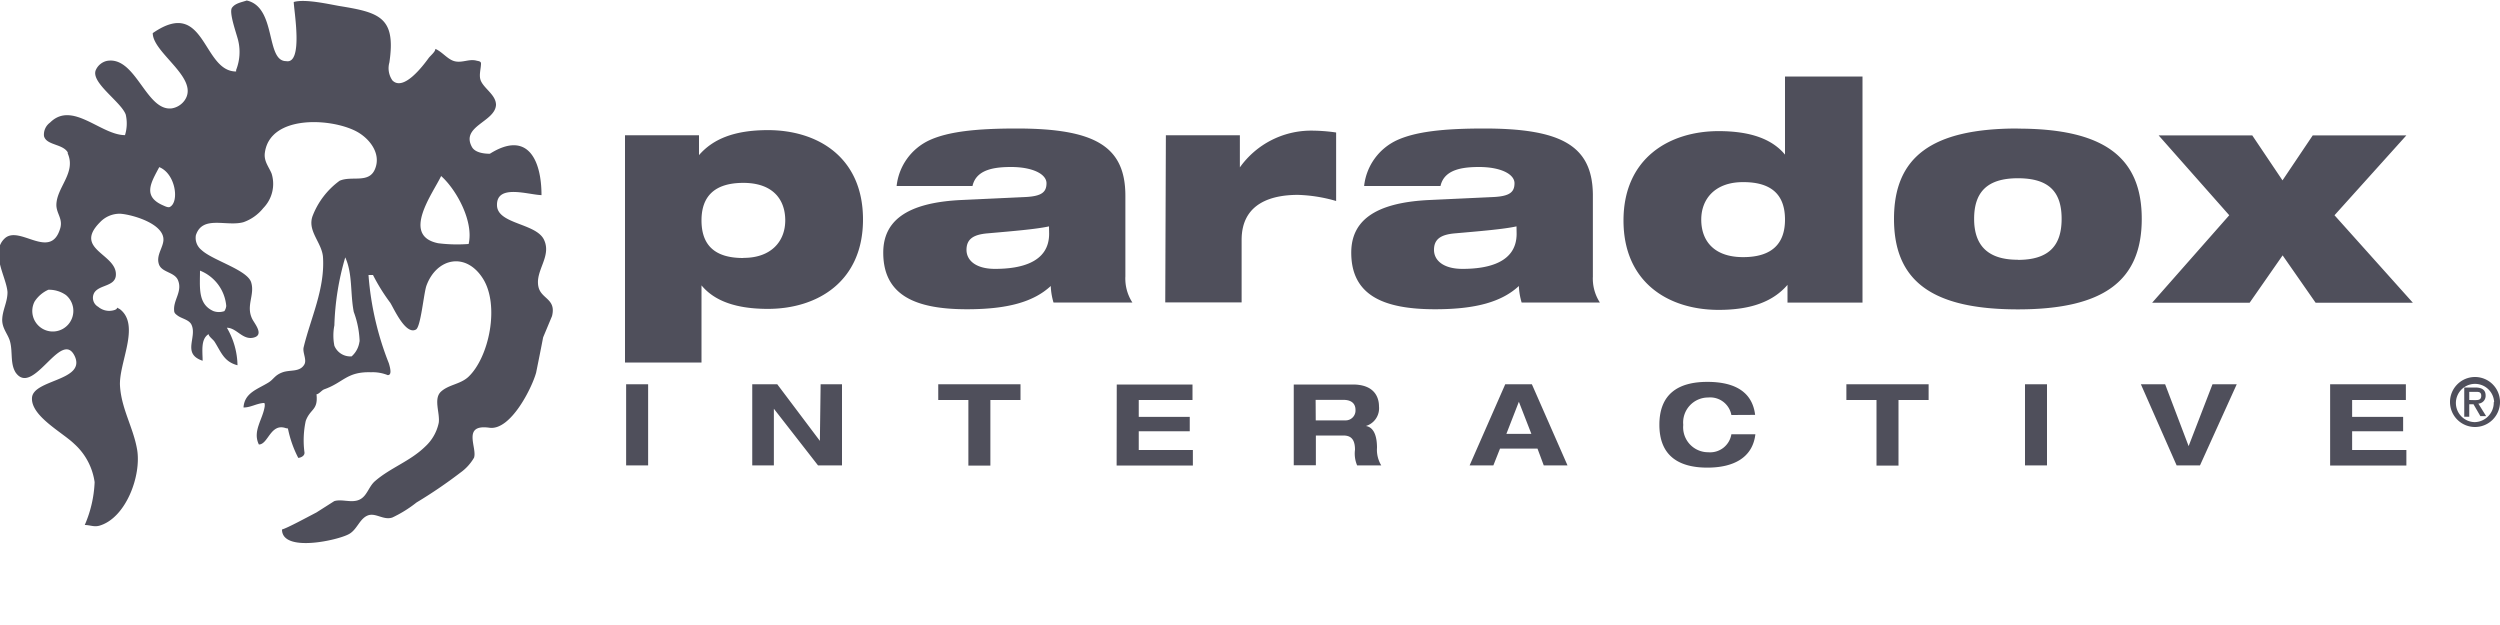 <svg id="Lager_1" data-name="Lager 1" xmlns="http://www.w3.org/2000/svg" viewBox="0 0 200 50"><defs><style>.cls-1{opacity:0.8;}.cls-2{fill:#232332;}</style></defs><title>case_paradox_logo</title><g class="cls-1"><path class="cls-2" d="M50.09,30.74h1.76v6.49H50.09Zm15.56,0h1.71v6.49H65.44L61.91,32.7h0v4.53H60.18V30.74h2l3.41,4.53h0ZM77.47,32H75.06V30.74h6.58V32H79.23v5.25H77.47Zm11.87-1.24H95.4V32H91.1v1.35h4.08V34.5H91.1V36h4.33v1.24h-6.1Zm14.16,0h4.72c1.8,0,2.1,1.1,2.1,1.76a1.48,1.48,0,0,1-1.05,1.56v0c.77.12.89,1.1.89,1.74a2.4,2.4,0,0,0,.34,1.41h-1.93a2.39,2.39,0,0,1-.17-1.25c0-.91-.39-1.14-.94-1.14h-2.19v2.38H103.5Zm1.76,2.87h2.34a.79.79,0,0,0,.84-.83c0-.65-.51-.81-.94-.81h-2.25ZM123,35.89h-3l-.53,1.34h-1.9l2.85-6.49h2.13l2.85,6.49h-1.9Zm-1.49-3.75-1,2.57h2Zm17,1.06a1.72,1.72,0,0,0-1.85-1.4,2,2,0,0,0-2,2.19,2,2,0,0,0,2,2.19,1.72,1.72,0,0,0,1.85-1.44h1.92c-.22,1.89-1.77,2.67-3.84,2.67-2.36,0-3.84-1-3.84-3.43s1.47-3.43,3.84-3.43c1.56,0,3.55.4,3.82,2.64ZM150.12,32h-2.41V30.74h6.58V32h-2.41v5.25h-1.76ZM162,30.74h1.76v6.49H162Zm9.27,0h1.94l1.88,4.95L177,30.74h1.94L176,37.23h-1.87Zm15.14,0h6.06V32h-4.3v1.35h4.08V34.5h-4.08V36h4.34v1.24h-6.1ZM50,10.82h5.92v1.59h0c1.1-1.27,2.79-2,5.51-2,4,0,7.61,2.18,7.61,7.15s-3.65,7.15-7.61,7.15c-2.5,0-4.26-.61-5.31-1.88h0V29H50Zm9.49,9.81c2.2,0,3.33-1.32,3.33-3s-1-3-3.35-3-3.35,1.12-3.35,3S57.07,20.64,59.45,20.64Zm12.24-5.75a4.58,4.58,0,0,1,2.64-3.67c1.49-.68,3.72-.93,6.95-.93,6.24,0,8.71,1.4,8.71,5.38v6.46a3.52,3.52,0,0,0,.56,2.08H84.28a5.36,5.36,0,0,1-.22-1.32c-1.37,1.27-3.45,1.86-6.7,1.86-4.11,0-6.7-1.1-6.7-4.53,0-2.45,1.74-4,6.26-4.21l5.16-.24c1.22-.07,1.64-.37,1.64-1.1s-1.1-1.3-2.84-1.3c-1.39,0-2.79.22-3.08,1.52Zm12.19,3.23c-1,.22-2.77.37-4.94.56-1.13.1-1.66.47-1.66,1.32s.76,1.52,2.28,1.52c2.06,0,4.33-.51,4.33-2.81Zm9.35-7.29h5.92v2.57h0a7,7,0,0,1,5.7-2.94,13.9,13.9,0,0,1,2,.15v5.48a12.08,12.08,0,0,0-3.06-.49c-2.18,0-4.5.71-4.5,3.6v5H93.22Zm15.86,4.06a4.58,4.58,0,0,1,2.64-3.67c1.49-.68,3.72-.93,6.95-.93,6.24,0,8.71,1.4,8.71,5.38v6.46a3.52,3.52,0,0,0,.56,2.08h-6.26a5.29,5.29,0,0,1-.22-1.32c-1.37,1.27-3.45,1.86-6.7,1.86-4.11,0-6.71-1.1-6.71-4.53,0-2.45,1.74-4,6.26-4.21l5.16-.24c1.22-.07,1.64-.37,1.64-1.1s-1.1-1.3-2.84-1.3c-1.39,0-2.79.22-3.08,1.52Zm12.19,3.23c-1,.22-2.77.37-4.94.56-1.13.1-1.66.47-1.66,1.32s.76,1.52,2.28,1.52c2.06,0,4.33-.51,4.33-2.81ZM143,22.79h0c-1.1,1.27-2.79,2-5.51,2-4,0-7.61-2.18-7.61-7.15s3.65-7.15,7.61-7.15c2.5,0,4.26.61,5.31,1.88h0V6.12H149V24.21H143Zm-3.57-8.22c-2.2,0-3.33,1.32-3.33,3s1,3,3.35,3,3.35-1.12,3.35-3S141.84,14.57,139.47,14.57Zm22-4.28c6.9,0,9.91,2.3,9.91,7.22s-3,7.24-9.91,7.24-9.91-2.3-9.91-7.24S154.52,10.28,161.42,10.28Zm0,10.5c2.47,0,3.5-1.13,3.5-3.28s-1-3.25-3.5-3.25-3.5,1.15-3.5,3.25S159,20.78,161.42,20.78Zm10.74,3.43,6.17-7-5.65-6.39h7.49l2.42,3.6,2.42-3.6h7.49l-5.75,6.39,6.27,7h-7.78l-2.64-3.79-2.64,3.79ZM198,30.16a2,2,0,1,1-2,2A2,2,0,0,1,198,30.16Zm1.53,2A1.53,1.53,0,1,0,198,33.77,1.56,1.56,0,0,0,199.5,32.18Zm-1.65.18h-.34v1h-.4V31H198c.56,0,.85.19.85.65a.62.62,0,0,1-.58.64l.62,1h-.46Zm.07-.33c.29,0,.55,0,.55-.35s-.28-.31-.51-.31h-.45V32Z"/><path class="cls-2" d="M43.07,22.92c-.26-1.29,1.08-2.41.45-3.74s-3.71-1.24-3.76-2.74c-.06-1.75,2.49-.86,3.56-.83,0-2.81-1.11-5.21-4.13-3.31-.51,0-1.2-.1-1.44-.55-.9-1.66,1.86-2,1.93-3.36,0-.78-.91-1.27-1.2-1.9-.2-.42,0-1,0-1.41,0-.19-.22-.19-.37-.23-.57-.15-1.1.18-1.69.06s-1-.74-1.59-1c0,.24-.41.55-.55.75-.43.59-2,2.68-2.89,1.77A1.7,1.7,0,0,1,31.15,5c.54-3.62-.79-4-4-4.52-.77-.13-2.74-.59-3.65-.32,0,.62.79,5-.61,4.73-1.66,0-.75-4.31-3.15-4.85-.4.14-.92.21-1.18.58s.34,2,.49,2.6a3.94,3.94,0,0,1-.16,2.38v.12c-2.72,0-2.44-6-6.67-3.07,0,1.61,3.84,3.65,2.52,5.42a1.57,1.57,0,0,1-1,.6c-2.06.25-2.87-4.2-5.18-3.8a1.28,1.28,0,0,0-.87.68c-.54,1,2,2.58,2.37,3.62a3.16,3.16,0,0,1-.06,1.64c-1.94,0-4.22-2.78-6-1a1.18,1.18,0,0,0-.48,1.08c.19.74,1.5.61,1.9,1.3l0,.09c.68,1.55-.89,2.7-.91,4.11,0,.7.53,1.1.31,1.87-.77,2.63-3.27-.3-4.45.82s.15,3.1.23,4.29c0,.78-.37,1.36-.42,2.12s.45,1.21.62,1.82c.23.84,0,1.77.45,2.49C2.66,31.81,4.94,26.17,6,28.54c.82,1.93-3.34,1.82-3.44,3.28s2.42,2.76,3.38,3.69a5.06,5.06,0,0,1,1.63,3.06A9.53,9.53,0,0,1,6.78,42c.43,0,.74.18,1.19.05,2.11-.63,3.35-4,3-6.08-.3-1.76-1.26-3.26-1.37-5.1s1.65-4.84,0-6.13l-.23-.13c0,.19-.4.25-.61.26a1.38,1.38,0,0,1-.91-.33.82.82,0,0,1-.29-1.15c.41-.6,1.56-.48,1.7-1.28C9.51,20.32,5.79,20,8,17.78a2.16,2.16,0,0,1,1.65-.68c1,.08,3.56.83,3.42,2.17-.07.61-.58,1.18-.36,1.86s1.26.62,1.53,1.29c.37.9-.38,1.57-.31,2.41,0,.21.11.29.27.41.32.25.93.33,1.12.74.47,1-.79,2.32.89,2.88,0-.74-.17-1.74.48-2.13,0,.18.36.43.47.6.53.83.75,1.61,1.84,1.89a6.11,6.11,0,0,0-.85-3c.78,0,1.25,1,2.13.79s.09-1.11-.1-1.49c-.53-1.07.23-1.94-.09-2.94S17,20.83,16.12,20a1.24,1.24,0,0,1-.45-1.18c.53-1.64,2.47-.66,3.82-1.05a3.54,3.54,0,0,0,1.57-1.12,2.77,2.77,0,0,0,.67-2.76c-.23-.56-.64-1-.54-1.68.41-3,5.19-2.79,7.28-1.72,1.07.55,2.08,1.8,1.51,3.08-.5,1.12-1.85.47-2.81.89A6.28,6.28,0,0,0,25,17.3c-.42,1.2.76,2.11.84,3.28.16,2.56-1,4.9-1.55,7.21-.1.42.28,1,.05,1.38-.37.62-1.13.39-1.75.62s-.69.55-1.11.81c-.89.55-1.92.82-2,2,.56,0,1-.3,1.58-.36.08,0,.12,0,.12.12s0,.08,0,.12c-.14,1.06-1,2-.47,3.08.75,0,.93-1.76,2.18-1.3.15,0,.13,0,.17.14a8.9,8.9,0,0,0,.8,2.23c.12,0,.51-.11.5-.42a7.37,7.37,0,0,1,.1-2.54c.37-1,1-.83.86-2.13.19,0,.42-.33.63-.4,1.53-.54,1.79-1.42,3.73-1.36a3.23,3.23,0,0,1,1.34.23c.34,0,.21-.53.09-.94A23.94,23.94,0,0,1,29.48,22h.36a15.12,15.12,0,0,0,1.38,2.22c.29.46,1.23,2.61,2.06,2.14.39-.23.62-2.93.84-3.52.82-2.21,3.15-2.7,4.51-.56s.5,6.3-1.16,7.87c-.65.6-1.57.61-2.19,1.18s-.07,1.71-.18,2.49A3.56,3.56,0,0,1,34,35.74c-1.19,1.16-2.77,1.68-4,2.75-.52.45-.63,1.21-1.26,1.49s-1.38-.08-2,.11L25.31,41c-.87.45-2.28,1.22-2.75,1.36,0,1.86,4.44.87,5.35.37.65-.35.84-1.2,1.48-1.48s1.28.4,2,.15a9.85,9.85,0,0,0,1.93-1.2,37.84,37.84,0,0,0,3.5-2.38,3.83,3.83,0,0,0,1.1-1.2c.28-.78-1-2.72,1.24-2.4,1.7.23,3.4-3.2,3.73-4.41.19-.94.38-1.88.56-2.82l.71-1.7C44.52,23.88,43.27,23.93,43.07,22.92ZM4.48,26.5a1.64,1.64,0,0,1-1.71-2.38,2.53,2.53,0,0,1,1.1-.94,2.36,2.36,0,0,1,1.4.42A1.65,1.65,0,0,1,4.48,26.5Zm9.1-9.94c-.12.06-.36-.05-.49-.11-1.73-.73-1-1.85-.35-3.08C14.06,13.9,14.36,16.18,13.58,16.56ZM16,21.65a3.35,3.35,0,0,1,2.1,2.83.93.93,0,0,1-.15.41,1.33,1.33,0,0,1-.87,0C15.81,24.33,16,23,16,21.65Zm12.76,5.66a1.91,1.91,0,0,1-.63,1.2,1.38,1.38,0,0,1-1.38-.85,4.2,4.2,0,0,1,0-1.63,21.35,21.35,0,0,1,.87-5.44c.6,1.32.39,2.86.68,4.36A7.41,7.41,0,0,1,28.77,27.31Zm8.71-7.79a12.21,12.21,0,0,1-2.41-.06c-3-.6-.42-4,.23-5.38C36.54,15.2,37.91,17.74,37.49,19.52Z"/></g></svg>